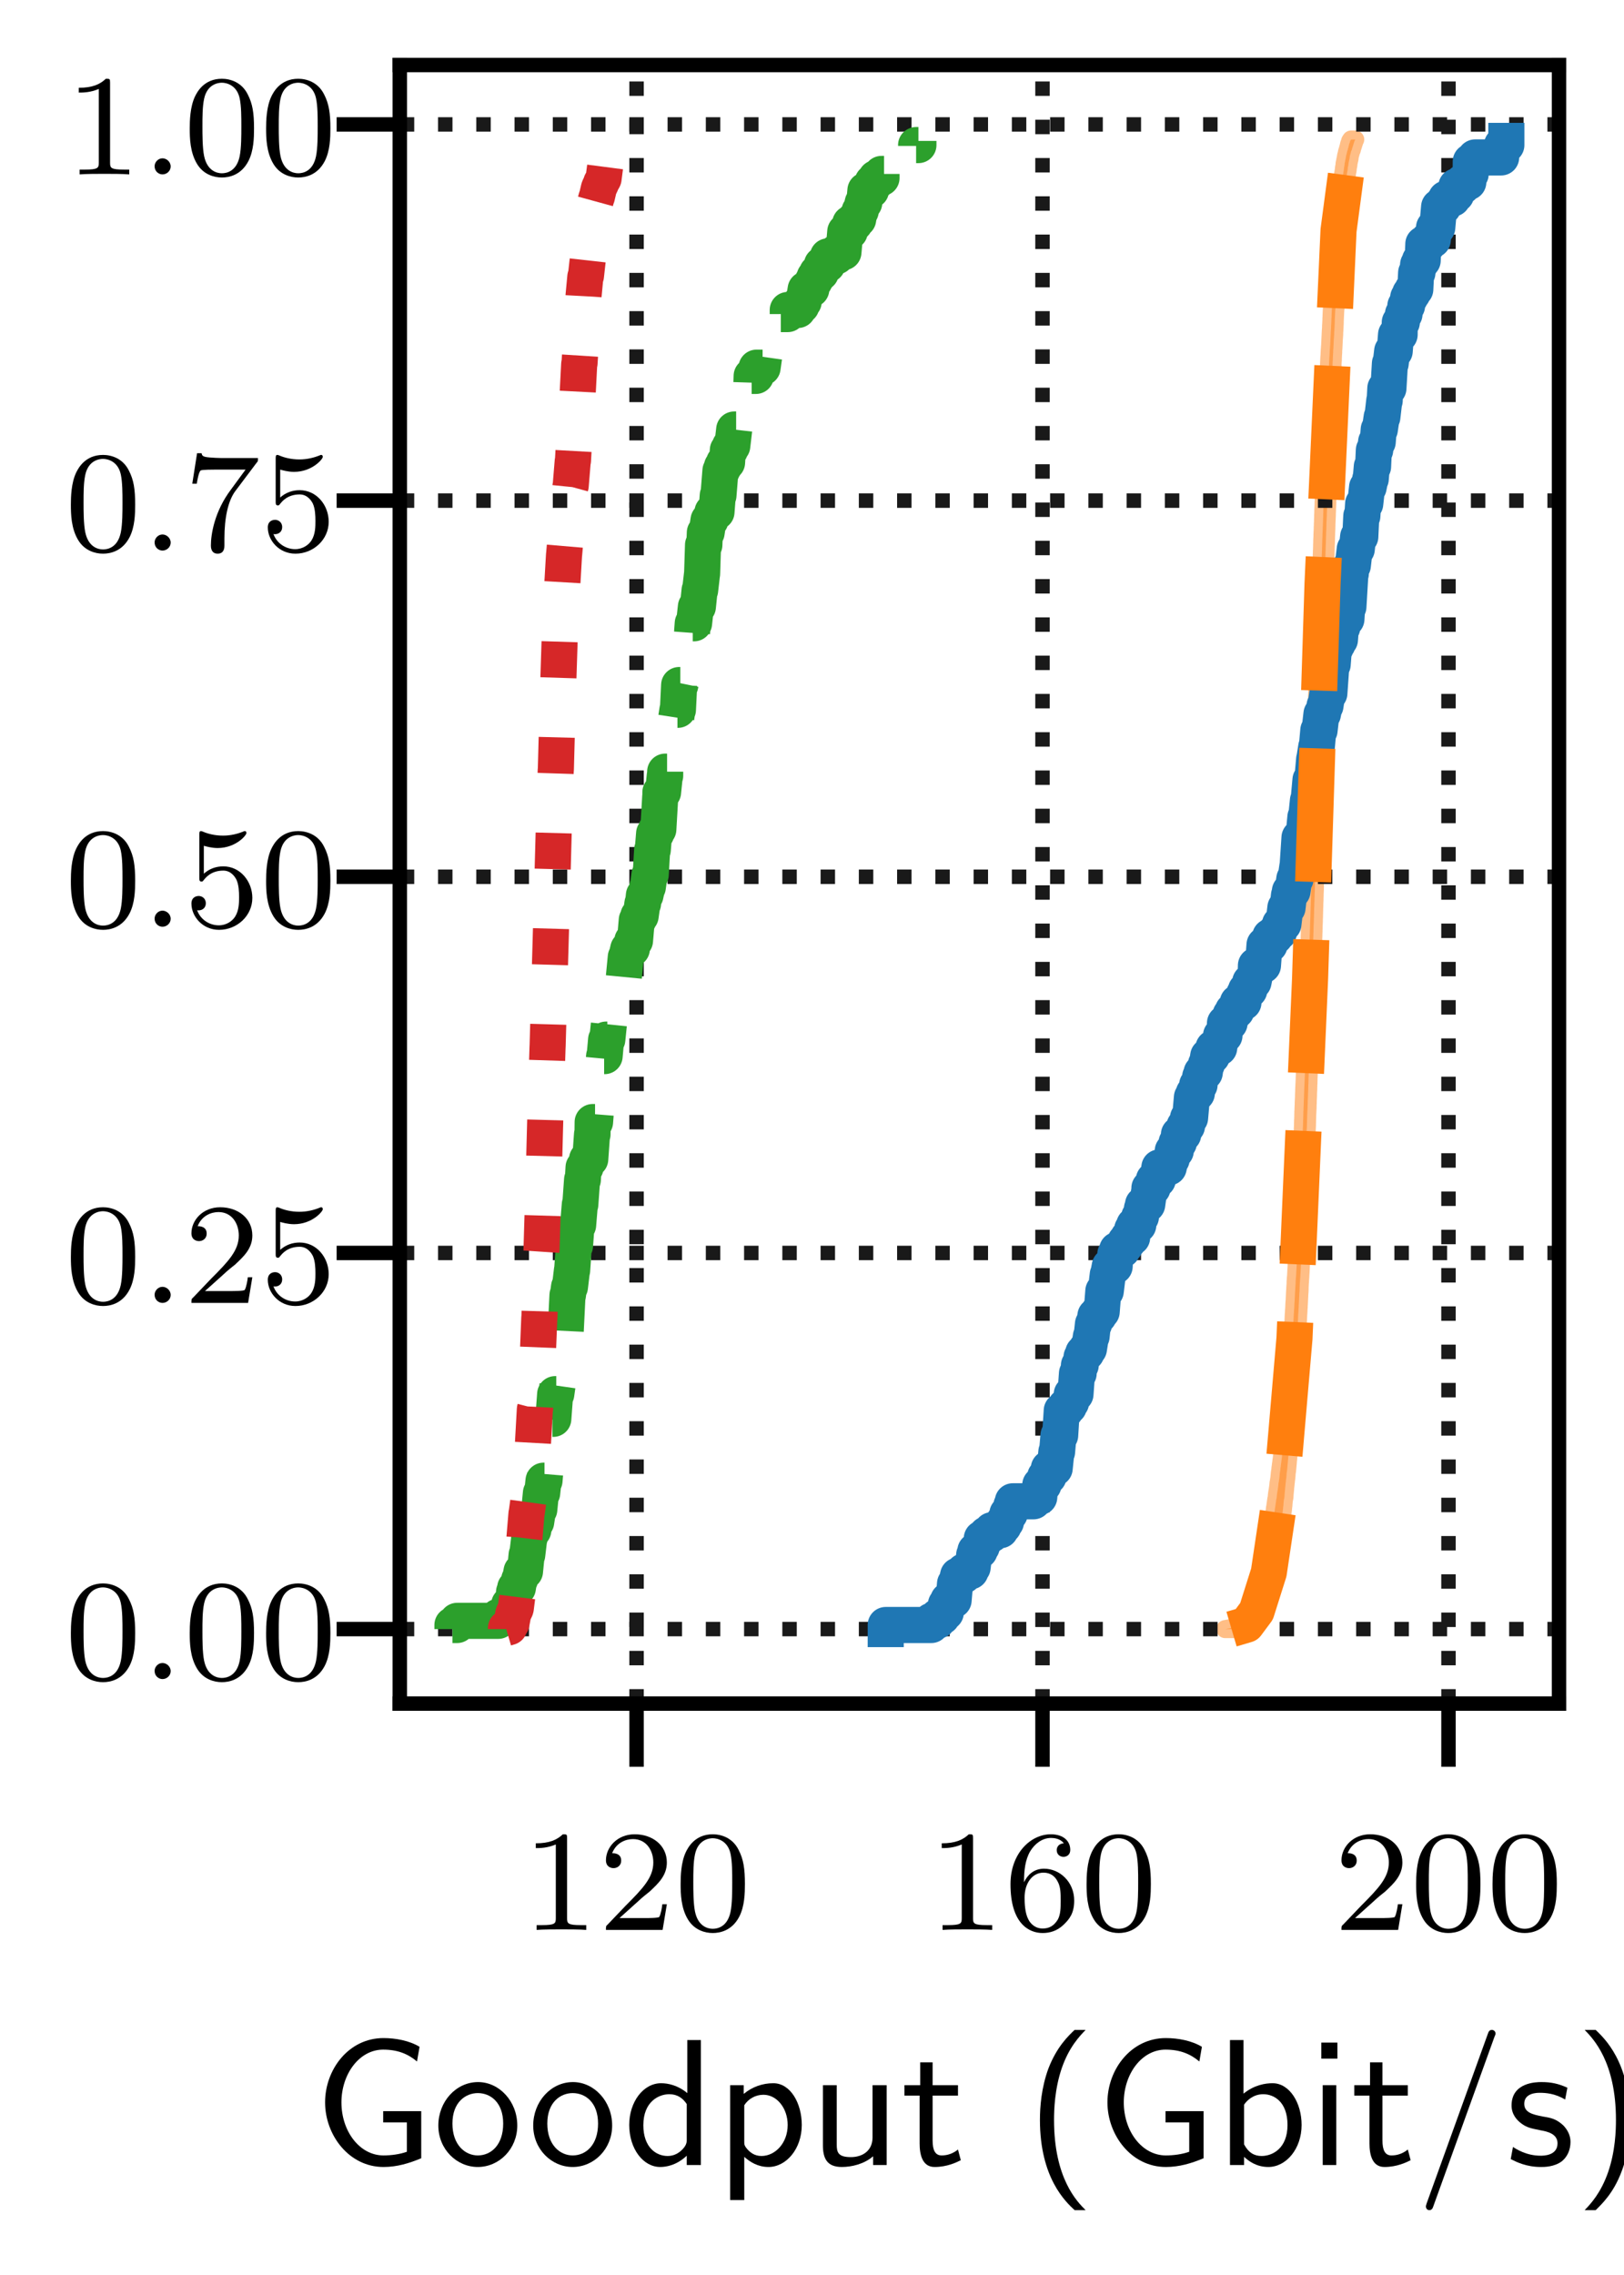<?xml version="1.0" encoding="UTF-8"?>
<svg xmlns="http://www.w3.org/2000/svg" xmlns:xlink="http://www.w3.org/1999/xlink" width="90pt" height="126pt" viewBox="0 0 90 126" version="1.1">
<defs>
<g>
<symbol overflow="visible" id="glyph0-0">
<path style="stroke:none;" d=""/>
</symbol>
<symbol overflow="visible" id="glyph0-1">
<path style="stroke:none;" d="M 2.5 -5.078 C 2.5 -5.297 2.484 -5.297 2.266 -5.297 C 1.938 -4.984 1.516 -4.797 0.766 -4.797 L 0.766 -4.531 C 0.984 -4.531 1.406 -4.531 1.875 -4.734 L 1.875 -0.656 C 1.875 -0.359 1.844 -0.266 1.094 -0.266 L 0.812 -0.266 L 0.812 0 C 1.141 -0.031 1.828 -0.031 2.188 -0.031 C 2.547 -0.031 3.234 -0.031 3.562 0 L 3.562 -0.266 L 3.281 -0.266 C 2.531 -0.266 2.5 -0.359 2.5 -0.656 Z M 2.5 -5.078 "/>
</symbol>
<symbol overflow="visible" id="glyph0-2">
<path style="stroke:none;" d="M 2.25 -1.625 C 2.375 -1.75 2.703 -2.016 2.844 -2.125 C 3.328 -2.578 3.797 -3.016 3.797 -3.734 C 3.797 -4.688 3 -5.297 2.016 -5.297 C 1.047 -5.297 0.422 -4.578 0.422 -3.859 C 0.422 -3.469 0.734 -3.422 0.844 -3.422 C 1.016 -3.422 1.266 -3.531 1.266 -3.844 C 1.266 -4.25 0.859 -4.25 0.766 -4.25 C 1 -4.844 1.531 -5.031 1.922 -5.031 C 2.656 -5.031 3.047 -4.406 3.047 -3.734 C 3.047 -2.906 2.469 -2.297 1.516 -1.344 L 0.516 -0.297 C 0.422 -0.219 0.422 -0.203 0.422 0 L 3.562 0 L 3.797 -1.422 L 3.547 -1.422 C 3.531 -1.266 3.469 -0.875 3.375 -0.719 C 3.328 -0.656 2.719 -0.656 2.594 -0.656 L 1.172 -0.656 Z M 2.25 -1.625 "/>
</symbol>
<symbol overflow="visible" id="glyph0-3">
<path style="stroke:none;" d="M 3.891 -2.547 C 3.891 -3.391 3.812 -3.906 3.547 -4.422 C 3.203 -5.125 2.547 -5.297 2.109 -5.297 C 1.109 -5.297 0.734 -4.547 0.625 -4.328 C 0.344 -3.75 0.328 -2.953 0.328 -2.547 C 0.328 -2.016 0.344 -1.219 0.734 -0.578 C 1.094 0.016 1.688 0.172 2.109 0.172 C 2.5 0.172 3.172 0.047 3.578 -0.734 C 3.875 -1.312 3.891 -2.031 3.891 -2.547 Z M 2.109 -0.062 C 1.844 -0.062 1.297 -0.188 1.125 -1.016 C 1.031 -1.469 1.031 -2.219 1.031 -2.641 C 1.031 -3.188 1.031 -3.75 1.125 -4.188 C 1.297 -5 1.906 -5.078 2.109 -5.078 C 2.375 -5.078 2.938 -4.938 3.094 -4.219 C 3.188 -3.781 3.188 -3.172 3.188 -2.641 C 3.188 -2.172 3.188 -1.453 3.094 -1 C 2.922 -0.172 2.375 -0.062 2.109 -0.062 Z M 2.109 -0.062 "/>
</symbol>
<symbol overflow="visible" id="glyph0-4">
<path style="stroke:none;" d="M 1.094 -2.641 C 1.094 -3.297 1.156 -3.875 1.438 -4.359 C 1.688 -4.766 2.094 -5.094 2.594 -5.094 C 2.75 -5.094 3.109 -5.062 3.297 -4.797 C 2.938 -4.766 2.906 -4.5 2.906 -4.422 C 2.906 -4.172 3.094 -4.047 3.281 -4.047 C 3.422 -4.047 3.656 -4.125 3.656 -4.438 C 3.656 -4.906 3.297 -5.297 2.578 -5.297 C 1.469 -5.297 0.344 -4.25 0.344 -2.531 C 0.344 -0.359 1.359 0.172 2.125 0.172 C 2.516 0.172 2.922 0.062 3.281 -0.281 C 3.609 -0.594 3.875 -0.922 3.875 -1.625 C 3.875 -2.656 3.078 -3.391 2.203 -3.391 C 1.625 -3.391 1.281 -3.031 1.094 -2.641 Z M 2.125 -0.078 C 1.703 -0.078 1.438 -0.359 1.328 -0.594 C 1.141 -0.953 1.125 -1.484 1.125 -1.797 C 1.125 -2.578 1.547 -3.172 2.172 -3.172 C 2.562 -3.172 2.812 -2.969 2.953 -2.688 C 3.125 -2.391 3.125 -2.031 3.125 -1.625 C 3.125 -1.219 3.125 -0.875 2.969 -0.578 C 2.75 -0.219 2.484 -0.078 2.125 -0.078 Z M 2.125 -0.078 "/>
</symbol>
<symbol overflow="visible" id="glyph0-5">
<path style="stroke:none;" d="M 1.109 -4.484 C 1.219 -4.453 1.531 -4.359 1.875 -4.359 C 2.875 -4.359 3.469 -5.062 3.469 -5.188 C 3.469 -5.281 3.422 -5.297 3.375 -5.297 C 3.359 -5.297 3.344 -5.297 3.281 -5.266 C 2.969 -5.141 2.594 -5.047 2.172 -5.047 C 1.703 -5.047 1.312 -5.156 1.062 -5.266 C 0.984 -5.297 0.969 -5.297 0.953 -5.297 C 0.859 -5.297 0.859 -5.219 0.859 -5.062 L 0.859 -2.734 C 0.859 -2.594 0.859 -2.5 0.984 -2.5 C 1.047 -2.5 1.062 -2.531 1.109 -2.594 C 1.203 -2.703 1.5 -3.109 2.188 -3.109 C 2.625 -3.109 2.844 -2.75 2.922 -2.594 C 3.047 -2.312 3.062 -1.938 3.062 -1.641 C 3.062 -1.344 3.062 -0.906 2.844 -0.562 C 2.688 -0.312 2.359 -0.078 1.938 -0.078 C 1.422 -0.078 0.922 -0.391 0.734 -0.922 C 0.75 -0.906 0.812 -0.906 0.812 -0.906 C 1.031 -0.906 1.219 -1.047 1.219 -1.297 C 1.219 -1.594 0.984 -1.703 0.828 -1.703 C 0.672 -1.703 0.422 -1.625 0.422 -1.281 C 0.422 -0.562 1.047 0.172 1.953 0.172 C 2.953 0.172 3.797 -0.609 3.797 -1.594 C 3.797 -2.516 3.125 -3.344 2.188 -3.344 C 1.797 -3.344 1.422 -3.219 1.109 -2.938 Z M 1.109 -4.484 "/>
</symbol>
<symbol overflow="visible" id="glyph0-6">
<path style="stroke:none;" d="M 4.031 -4.859 C 4.109 -4.938 4.109 -4.953 4.109 -5.125 L 2.078 -5.125 C 1.875 -5.125 1.641 -5.141 1.438 -5.156 C 1.016 -5.188 1.016 -5.266 0.984 -5.391 L 0.734 -5.391 L 0.469 -3.703 L 0.719 -3.703 C 0.734 -3.828 0.828 -4.375 0.938 -4.438 C 1.016 -4.484 1.625 -4.484 1.734 -4.484 L 3.422 -4.484 L 2.609 -3.375 C 1.703 -2.172 1.5 -0.906 1.5 -0.281 C 1.5 -0.203 1.5 0.172 1.875 0.172 C 2.25 0.172 2.25 -0.188 2.25 -0.281 L 2.25 -0.672 C 2.25 -1.812 2.453 -2.75 2.844 -3.281 Z M 4.031 -4.859 "/>
</symbol>
<symbol overflow="visible" id="glyph1-0">
<path style="stroke:none;" d=""/>
</symbol>
<symbol overflow="visible" id="glyph1-1">
<path style="stroke:none;" d="M 5.984 -2.984 L 3.875 -2.984 L 3.875 -2.359 L 5.188 -2.359 L 5.188 -0.734 C 4.797 -0.594 4.312 -0.531 3.891 -0.531 C 2.578 -0.531 1.562 -1.859 1.562 -3.469 C 1.562 -5.031 2.547 -6.391 3.875 -6.391 C 4.672 -6.391 5.25 -6.156 5.75 -5.734 L 5.891 -6.547 C 5.328 -6.891 4.562 -7.031 3.891 -7.031 C 1.969 -7.031 0.656 -5.297 0.656 -3.469 C 0.656 -1.656 1.984 0.109 3.891 0.109 C 4.641 0.109 5.312 -0.094 5.984 -0.375 Z M 5.984 -2.984 "/>
</symbol>
<symbol overflow="visible" id="glyph1-2">
<path style="stroke:none;" d="M 4.672 -2.188 C 4.672 -3.531 3.672 -4.594 2.5 -4.594 C 1.266 -4.594 0.297 -3.5 0.297 -2.188 C 0.297 -0.875 1.312 0.109 2.484 0.109 C 3.672 0.109 4.672 -0.891 4.672 -2.188 Z M 2.484 -0.531 C 1.797 -0.531 1.078 -1.094 1.078 -2.297 C 1.078 -3.5 1.828 -3.984 2.484 -3.984 C 3.188 -3.984 3.891 -3.469 3.891 -2.297 C 3.891 -1.109 3.219 -0.531 2.484 -0.531 Z M 2.484 -0.531 "/>
</symbol>
<symbol overflow="visible" id="glyph1-3">
<path style="stroke:none;" d="M 4.328 -6.922 L 3.578 -6.922 L 3.578 -3.984 C 3.047 -4.422 2.5 -4.531 2.125 -4.531 C 1.141 -4.531 0.359 -3.5 0.359 -2.219 C 0.359 -0.906 1.125 0.109 2.078 0.109 C 2.406 0.109 2.984 0.016 3.547 -0.516 L 3.547 0 L 4.328 0 Z M 3.547 -1.391 C 3.547 -1.25 3.531 -1.062 3.219 -0.781 C 2.984 -0.578 2.734 -0.5 2.484 -0.5 C 1.859 -0.5 1.141 -0.969 1.141 -2.203 C 1.141 -3.516 2 -3.922 2.578 -3.922 C 3.031 -3.922 3.328 -3.703 3.547 -3.375 Z M 3.547 -1.391 "/>
</symbol>
<symbol overflow="visible" id="glyph1-4">
<path style="stroke:none;" d="M 1.594 -0.453 C 1.906 -0.172 2.344 0.109 2.938 0.109 C 3.906 0.109 4.781 -0.875 4.781 -2.219 C 4.781 -3.422 4.156 -4.531 3.203 -4.531 C 2.609 -4.531 2.031 -4.328 1.562 -3.938 L 1.562 -4.422 L 0.812 -4.422 L 0.812 1.938 L 1.594 1.938 Z M 1.594 -3.312 C 1.828 -3.672 2.219 -3.891 2.656 -3.891 C 3.406 -3.891 4 -3.141 4 -2.219 C 4 -1.203 3.297 -0.5 2.547 -0.5 C 2.156 -0.5 1.891 -0.703 1.688 -0.969 C 1.594 -1.109 1.594 -1.141 1.594 -1.312 Z M 1.594 -3.312 "/>
</symbol>
<symbol overflow="visible" id="glyph1-5">
<path style="stroke:none;" d="M 4.344 -4.422 L 3.562 -4.422 L 3.562 -1.531 C 3.562 -0.781 3 -0.438 2.359 -0.438 C 1.656 -0.438 1.578 -0.703 1.578 -1.125 L 1.578 -4.422 L 0.812 -4.422 L 0.812 -1.094 C 0.812 -0.375 1.031 0.109 1.859 0.109 C 2.391 0.109 3.094 -0.047 3.594 -0.484 L 3.594 0 L 4.344 0 Z M 4.344 -4.422 "/>
</symbol>
<symbol overflow="visible" id="glyph1-6">
<path style="stroke:none;" d="M 1.75 -3.844 L 3.156 -3.844 L 3.156 -4.422 L 1.75 -4.422 L 1.75 -5.688 L 1.062 -5.688 L 1.062 -4.422 L 0.188 -4.422 L 0.188 -3.844 L 1.031 -3.844 L 1.031 -1.188 C 1.031 -0.594 1.172 0.109 1.859 0.109 C 2.547 0.109 3.062 -0.141 3.312 -0.266 L 3.156 -0.859 C 2.891 -0.641 2.578 -0.531 2.25 -0.531 C 1.891 -0.531 1.75 -0.828 1.75 -1.359 Z M 1.75 -3.844 "/>
</symbol>
<symbol overflow="visible" id="glyph1-7">
<path style="stroke:none;" d="M 2.703 -7.484 C 2.375 -7.172 1.719 -6.562 1.25 -5.344 C 0.859 -4.281 0.781 -3.219 0.781 -2.5 C 0.781 0.734 2.219 2.047 2.703 2.5 L 3.312 2.5 C 2.828 2.016 1.562 0.734 1.562 -2.5 C 1.562 -3.047 1.594 -4.219 2 -5.391 C 2.406 -6.547 2.984 -7.141 3.312 -7.484 Z M 2.703 -7.484 "/>
</symbol>
<symbol overflow="visible" id="glyph1-8">
<path style="stroke:none;" d="M 1.562 -6.922 L 0.812 -6.922 L 0.812 0 L 1.594 0 L 1.594 -0.453 C 1.828 -0.234 2.266 0.109 2.938 0.109 C 3.922 0.109 4.781 -0.891 4.781 -2.219 C 4.781 -3.453 4.109 -4.531 3.172 -4.531 C 2.781 -4.531 2.156 -4.438 1.562 -3.953 Z M 1.594 -3.344 C 1.75 -3.578 2.109 -3.922 2.656 -3.922 C 3.25 -3.922 4 -3.5 4 -2.219 C 4 -0.922 3.172 -0.5 2.562 -0.5 C 2.172 -0.5 1.844 -0.672 1.594 -1.141 Z M 1.594 -3.344 "/>
</symbol>
<symbol overflow="visible" id="glyph1-9">
<path style="stroke:none;" d="M 1.625 -6.781 L 0.734 -6.781 L 0.734 -5.891 L 1.625 -5.891 Z M 1.562 -4.422 L 0.812 -4.422 L 0.812 0 L 1.562 0 Z M 1.562 -4.422 "/>
</symbol>
<symbol overflow="visible" id="glyph1-10">
<path style="stroke:none;" d="M 4.359 -7.094 C 4.422 -7.234 4.422 -7.25 4.422 -7.281 C 4.422 -7.391 4.328 -7.484 4.219 -7.484 C 4.078 -7.484 4.031 -7.375 4 -7.281 L 0.609 2.109 C 0.562 2.25 0.562 2.266 0.562 2.297 C 0.562 2.406 0.641 2.5 0.75 2.5 C 0.891 2.5 0.938 2.391 0.969 2.297 Z M 4.359 -7.094 "/>
</symbol>
<symbol overflow="visible" id="glyph1-11">
<path style="stroke:none;" d="M 3.422 -4.281 C 2.906 -4.516 2.5 -4.594 1.984 -4.594 C 1.734 -4.594 0.328 -4.594 0.328 -3.297 C 0.328 -2.797 0.625 -2.484 0.875 -2.297 C 1.172 -2.078 1.391 -2.031 1.938 -1.922 C 2.297 -1.859 2.875 -1.734 2.875 -1.203 C 2.875 -0.516 2.094 -0.516 1.938 -0.516 C 1.141 -0.516 0.578 -0.891 0.406 -1 L 0.281 -0.328 C 0.594 -0.172 1.141 0.109 1.953 0.109 C 2.141 0.109 2.688 0.109 3.109 -0.203 C 3.422 -0.453 3.594 -0.844 3.594 -1.281 C 3.594 -1.828 3.219 -2.156 3.203 -2.188 C 2.812 -2.547 2.547 -2.609 2.047 -2.688 C 1.5 -2.797 1.031 -2.906 1.031 -3.391 C 1.031 -4 1.75 -4 1.891 -4 C 2.203 -4 2.734 -3.969 3.297 -3.625 Z M 3.422 -4.281 "/>
</symbol>
<symbol overflow="visible" id="glyph1-12">
<path style="stroke:none;" d="M 1.172 2.5 C 1.484 2.188 2.156 1.578 2.609 0.359 C 3.016 -0.703 3.078 -1.766 3.078 -2.5 C 3.078 -5.719 1.641 -7.031 1.172 -7.484 L 0.562 -7.484 C 1.031 -7 2.297 -5.719 2.297 -2.5 C 2.297 -1.938 2.266 -0.766 1.859 0.406 C 1.453 1.562 0.891 2.156 0.562 2.5 Z M 1.172 2.5 "/>
</symbol>
<symbol overflow="visible" id="glyph2-0">
<path style="stroke:none;" d=""/>
</symbol>
<symbol overflow="visible" id="glyph2-1">
<path style="stroke:none;" d="M 1.625 -0.438 C 1.625 -0.703 1.391 -0.891 1.172 -0.891 C 0.922 -0.891 0.734 -0.672 0.734 -0.453 C 0.734 -0.172 0.953 0 1.172 0 C 1.422 0 1.625 -0.203 1.625 -0.438 Z M 1.625 -0.438 "/>
</symbol>
</g>
<clipPath id="clip1">
  <path d="M 34 3.602 L 36 3.602 L 36 94.352 L 34 94.352 Z M 34 3.602 "/>
</clipPath>
<clipPath id="clip2">
  <path d="M 57 3.602 L 59 3.602 L 59 94.352 L 57 94.352 Z M 57 3.602 "/>
</clipPath>
<clipPath id="clip3">
  <path d="M 79 3.602 L 81 3.602 L 81 94.352 L 79 94.352 Z M 79 3.602 "/>
</clipPath>
<clipPath id="clip4">
  <path d="M 22.156 89 L 86.398 89 L 86.398 91 L 22.156 91 Z M 22.156 89 "/>
</clipPath>
<clipPath id="clip5">
  <path d="M 22.156 68 L 86.398 68 L 86.398 70 L 22.156 70 Z M 22.156 68 "/>
</clipPath>
<clipPath id="clip6">
  <path d="M 22.156 48 L 86.398 48 L 86.398 49 L 22.156 49 Z M 22.156 48 "/>
</clipPath>
<clipPath id="clip7">
  <path d="M 22.156 27 L 86.398 27 L 86.398 29 L 22.156 29 Z M 22.156 27 "/>
</clipPath>
<clipPath id="clip8">
  <path d="M 22.156 6 L 86.398 6 L 86.398 8 L 22.156 8 Z M 22.156 6 "/>
</clipPath>
</defs>
<g id="surface1">
<rect x="0" y="0" width="90" height="126" style="fill:rgb(100%,100%,100%);fill-opacity:1;stroke:none;"/>
<path style=" stroke:none;fill-rule:nonzero;fill:rgb(100%,100%,100%);fill-opacity:1;" d="M 22.156 94.352 L 86.398 94.352 L 86.398 3.602 L 22.156 3.602 Z M 22.156 94.352 "/>
<path style="fill-rule:nonzero;fill:rgb(100%,49.803%,5.49%);fill-opacity:0.5;stroke-width:1;stroke-linecap:butt;stroke-linejoin:round;stroke:rgb(100%,49.803%,5.49%);stroke-opacity:0.5;stroke-miterlimit:10;" d="M 68.598 35.773 L 67.898 35.773 L 68.344 35.855 L 68.582 35.938 L 68.746 36.02 L 68.828 36.102 L 68.875 36.184 L 69.031 36.27 L 69.07 36.352 L 69.133 36.434 L 69.176 36.516 L 69.191 36.598 L 69.27 36.68 L 69.32 36.762 L 69.355 36.848 L 69.426 37.012 L 69.477 37.094 L 69.52 37.176 L 69.551 37.258 L 69.602 37.34 L 69.621 37.426 L 69.637 37.508 L 69.684 37.59 L 69.699 37.672 L 69.723 37.754 L 69.762 37.918 L 69.785 38.004 L 69.805 38.086 L 69.82 38.168 L 69.855 38.25 L 69.871 38.332 L 69.918 38.414 L 69.941 38.496 L 69.961 38.582 L 69.977 38.664 L 70 38.746 L 70.016 38.828 L 70.055 38.992 L 70.078 39.074 L 70.09 39.16 L 70.105 39.242 L 70.125 39.324 L 70.137 39.406 L 70.156 39.488 L 70.188 39.652 L 70.207 39.738 L 70.238 39.902 L 70.262 39.984 L 70.27 40.066 L 70.293 40.148 L 70.312 40.23 L 70.328 40.316 L 70.352 40.398 L 70.363 40.48 L 70.371 40.562 L 70.395 40.645 L 70.41 40.727 L 70.422 40.809 L 70.434 40.895 L 70.469 41.141 L 70.5 41.305 L 70.508 41.387 L 70.527 41.469 L 70.543 41.555 L 70.555 41.637 L 70.57 41.719 L 70.586 41.883 L 70.598 41.965 L 70.605 42.047 L 70.621 42.133 L 70.633 42.215 L 70.637 42.297 L 70.648 42.379 L 70.656 42.461 L 70.672 42.543 L 70.684 42.625 L 70.695 42.711 L 70.73 42.957 L 70.75 43.039 L 70.766 43.203 L 70.777 43.289 L 70.789 43.371 L 70.805 43.453 L 70.84 43.699 L 70.848 43.781 L 70.855 43.867 L 70.875 43.949 L 70.883 44.031 L 70.898 44.113 L 70.922 44.359 L 70.93 44.445 L 70.945 44.527 L 70.957 44.609 L 70.961 44.691 L 70.977 44.773 L 70.984 44.855 L 70.996 44.938 L 71.008 45.023 L 71.016 45.105 L 71.031 45.188 L 71.047 45.352 L 71.059 45.434 L 71.062 45.516 L 71.066 45.602 L 71.078 45.684 L 71.109 46.012 L 71.121 46.094 L 71.125 46.18 L 71.129 46.262 L 71.137 46.344 L 71.148 46.426 L 71.172 46.672 L 71.18 46.758 L 71.203 47.004 L 71.207 47.086 L 71.223 47.168 L 71.227 47.25 L 71.238 47.336 L 71.254 47.5 L 71.258 47.582 L 71.27 47.664 L 71.273 47.746 L 71.285 47.828 L 71.289 47.914 L 71.312 48.16 L 71.316 48.242 L 71.328 48.324 L 71.332 48.406 L 71.34 48.492 L 71.355 48.656 L 71.359 48.738 L 71.383 48.902 L 71.387 48.984 L 71.391 49.07 L 71.398 49.152 L 71.402 49.234 L 71.418 49.398 L 71.422 49.48 L 71.43 49.562 L 71.434 49.648 L 71.48 50.141 L 71.492 50.227 L 71.5 50.391 L 71.508 50.473 L 71.516 50.637 L 71.523 50.719 L 71.531 50.805 L 71.539 50.887 L 71.547 51.051 L 71.559 51.133 L 71.559 51.215 L 71.562 51.297 L 71.574 51.383 L 71.578 51.465 L 71.594 51.629 L 71.598 51.711 L 71.605 51.793 L 71.609 51.875 L 71.613 51.961 L 71.621 52.043 L 71.625 52.125 L 71.633 52.207 L 71.641 52.371 L 71.648 52.453 L 71.652 52.535 L 71.656 52.621 L 71.668 52.703 L 71.684 52.867 L 71.695 53.113 L 71.699 53.199 L 71.707 53.281 L 71.715 53.445 L 71.723 53.527 L 71.73 53.691 L 71.734 53.777 L 71.738 53.859 L 71.746 53.941 L 71.762 54.27 L 71.766 54.355 L 71.77 54.438 L 71.777 54.52 L 71.789 54.766 L 71.797 54.848 L 71.801 54.934 L 71.801 55.016 L 71.809 55.098 L 71.812 55.18 L 71.828 55.344 L 71.832 55.426 L 71.836 55.512 L 71.844 55.676 L 71.852 55.758 L 71.863 56.004 L 71.867 56.09 L 71.879 56.336 L 71.887 56.418 L 71.891 56.5 L 71.898 56.582 L 71.902 56.668 L 71.902 56.75 L 71.91 56.832 L 71.91 56.914 L 71.922 57.16 L 71.93 57.246 L 71.93 57.328 L 71.934 57.41 L 71.941 57.492 L 71.953 57.738 L 71.957 57.824 L 71.961 57.906 L 71.961 57.988 L 71.977 58.316 L 71.98 58.402 L 72.004 58.895 L 72.008 58.98 L 72.031 59.473 L 72.035 59.559 L 72.059 60.051 L 72.062 60.137 L 72.062 60.219 L 72.07 60.301 L 72.078 60.465 L 72.086 60.547 L 72.086 60.629 L 72.09 60.715 L 72.105 61.043 L 72.105 61.125 L 72.109 61.207 L 72.113 61.293 L 72.113 61.375 L 72.125 61.621 L 72.125 61.703 L 72.133 61.785 L 72.137 61.871 L 72.148 62.117 L 72.148 62.199 L 72.156 62.363 L 72.16 62.449 L 72.172 62.695 L 72.172 62.777 L 72.18 62.941 L 72.184 63.027 L 72.184 63.109 L 72.207 63.602 L 72.211 63.688 L 72.211 63.77 L 72.215 63.852 L 72.215 63.934 L 72.223 64.016 L 72.223 64.098 L 72.227 64.18 L 72.227 64.266 L 72.23 64.348 L 72.23 64.43 L 72.238 64.512 L 72.238 64.594 L 72.246 64.758 L 72.25 64.844 L 72.25 64.926 L 72.266 65.254 L 72.266 65.336 L 72.27 65.422 L 72.277 65.586 L 72.277 65.668 L 72.289 65.914 L 72.293 66 L 72.305 66.246 L 72.305 66.328 L 72.312 66.41 L 72.312 66.492 L 72.316 66.578 L 72.316 66.66 L 72.32 66.742 L 72.32 66.824 L 72.332 67.07 L 72.336 67.156 L 72.336 67.238 L 72.352 67.566 L 72.352 67.648 L 72.355 67.734 L 72.359 67.816 L 72.359 67.898 L 72.367 68.062 L 72.367 68.145 L 72.371 68.227 L 72.371 68.312 L 72.387 68.641 L 72.387 68.805 L 72.395 68.891 L 72.395 68.973 L 72.402 69.055 L 72.402 69.137 L 72.414 69.383 L 72.414 69.469 L 72.422 69.551 L 72.422 69.633 L 72.438 69.961 L 72.441 70.047 L 72.441 70.129 L 72.449 70.211 L 72.449 70.293 L 72.461 70.539 L 72.465 70.625 L 72.465 70.707 L 72.473 70.871 L 72.473 70.953 L 72.477 71.035 L 72.477 71.117 L 72.48 71.203 L 72.492 71.449 L 72.492 71.531 L 72.496 71.613 L 72.496 71.695 L 72.5 71.781 L 72.508 71.945 L 72.508 72.027 L 72.52 72.273 L 72.523 72.359 L 72.523 72.441 L 72.539 72.77 L 72.539 72.852 L 72.543 72.938 L 72.547 73.02 L 72.547 73.102 L 72.555 73.266 L 72.555 73.348 L 72.559 73.43 L 72.562 73.516 L 72.566 73.598 L 72.566 73.68 L 72.57 73.762 L 72.57 73.844 L 72.578 73.926 L 72.578 74.008 L 72.582 74.094 L 72.582 74.176 L 72.59 74.34 L 72.59 74.422 L 72.598 74.586 L 72.598 74.668 L 72.602 74.754 L 72.605 74.836 L 72.605 74.918 L 72.621 75.246 L 72.621 75.332 L 72.625 75.414 L 72.625 75.496 L 72.633 75.66 L 72.633 75.742 L 72.637 75.824 L 72.641 75.91 L 72.641 75.992 L 72.648 76.156 L 72.648 76.238 L 72.656 76.32 L 72.656 76.402 L 72.66 76.488 L 72.672 76.734 L 72.672 76.816 L 72.68 76.98 L 72.684 77.066 L 72.684 77.148 L 72.688 77.23 L 72.688 77.312 L 72.699 77.559 L 72.699 77.645 L 72.707 77.809 L 72.707 77.891 L 72.715 78.055 L 72.715 78.137 L 72.719 78.223 L 72.723 78.305 L 72.723 78.387 L 72.727 78.469 L 72.727 78.551 L 72.734 78.715 L 72.734 78.801 L 72.742 78.965 L 72.742 79.047 L 72.75 79.211 L 72.75 79.293 L 72.754 79.379 L 72.762 79.543 L 72.762 79.625 L 72.77 79.789 L 72.77 79.871 L 72.773 79.957 L 72.773 80.039 L 72.781 80.203 L 72.781 80.367 L 72.785 80.449 L 72.789 80.535 L 72.797 80.699 L 72.797 80.781 L 72.801 80.863 L 72.801 80.945 L 72.805 81.027 L 72.809 81.113 L 72.812 81.195 L 72.812 81.277 L 72.82 81.441 L 72.82 81.523 L 72.824 81.605 L 72.824 81.691 L 72.832 81.773 L 72.832 81.855 L 72.84 82.02 L 72.84 82.184 L 72.844 82.27 L 72.852 82.434 L 72.852 82.516 L 72.855 82.598 L 72.855 82.68 L 72.859 82.762 L 72.863 82.848 L 72.863 82.93 L 72.871 83.094 L 72.871 83.258 L 72.875 83.34 L 72.879 83.426 L 72.879 83.508 L 72.887 83.672 L 72.887 83.754 L 72.895 83.918 L 72.895 84.086 L 72.898 84.168 L 72.898 84.25 L 72.906 84.414 L 72.906 84.496 L 72.91 84.582 L 72.91 84.664 L 72.918 84.828 L 72.918 84.91 L 72.926 85.074 L 72.926 85.16 L 72.934 85.324 L 72.934 85.406 L 72.938 85.488 L 72.938 85.57 L 72.941 85.652 L 72.941 85.734 L 72.945 85.82 L 72.949 85.902 L 72.949 85.984 L 72.957 86.148 L 72.957 86.23 L 72.961 86.312 L 72.965 86.398 L 72.965 86.48 L 72.973 86.645 L 72.973 86.727 L 72.977 86.809 L 72.977 86.891 L 72.98 86.977 L 72.98 87.059 L 72.988 87.223 L 72.988 87.305 L 72.992 87.387 L 72.992 87.469 L 72.996 87.555 L 73 87.637 L 73 87.719 L 73.016 88.047 L 73.016 88.133 L 73.02 88.215 L 73.02 88.297 L 73.023 88.379 L 73.023 88.461 L 73.031 88.625 L 73.035 88.711 L 73.035 88.793 L 73.047 89.039 L 73.047 89.121 L 73.051 89.203 L 73.055 89.289 L 73.055 89.371 L 73.059 89.453 L 73.059 89.535 L 73.066 89.617 L 73.066 89.699 L 73.07 89.781 L 73.07 89.867 L 73.074 89.949 L 73.074 90.031 L 73.086 90.277 L 73.086 90.359 L 73.09 90.445 L 73.094 90.527 L 73.094 90.609 L 73.102 90.773 L 73.102 90.855 L 73.105 90.938 L 73.109 91.023 L 73.109 91.105 L 73.121 91.352 L 73.121 91.434 L 73.125 91.516 L 73.129 91.602 L 73.133 91.684 L 73.133 91.766 L 73.141 91.93 L 73.141 92.012 L 73.145 92.094 L 73.148 92.18 L 73.152 92.262 L 73.152 92.344 L 73.16 92.508 L 73.16 92.59 L 73.164 92.672 L 73.168 92.758 L 73.168 92.84 L 73.176 93.004 L 73.176 93.086 L 73.18 93.168 L 73.18 93.25 L 73.184 93.336 L 73.188 93.418 L 73.188 93.5 L 73.195 93.664 L 73.195 93.746 L 73.199 93.828 L 73.203 93.914 L 73.211 94.078 L 73.211 94.16 L 73.215 94.242 L 73.215 94.324 L 73.219 94.406 L 73.223 94.492 L 73.234 94.738 L 73.234 94.82 L 73.242 94.984 L 73.242 95.07 L 73.25 95.152 L 73.25 95.234 L 73.258 95.398 L 73.258 95.48 L 73.266 95.562 L 73.266 95.648 L 73.27 95.73 L 73.27 95.812 L 73.277 95.977 L 73.277 96.059 L 73.281 96.141 L 73.285 96.227 L 73.289 96.309 L 73.289 96.391 L 73.305 96.719 L 73.305 96.805 L 73.312 96.887 L 73.312 96.969 L 73.32 97.133 L 73.32 97.215 L 73.328 97.379 L 73.328 97.465 L 73.336 97.629 L 73.336 97.711 L 73.348 97.957 L 73.352 98.043 L 73.352 98.125 L 73.363 98.371 L 73.363 98.453 L 73.367 98.535 L 73.367 98.621 L 73.383 98.949 L 73.383 99.031 L 73.387 99.113 L 73.391 99.199 L 73.395 99.281 L 73.395 99.363 L 73.406 99.609 L 73.406 99.691 L 73.41 99.777 L 73.43 100.188 L 73.43 100.27 L 73.434 100.355 L 73.453 100.766 L 73.453 100.848 L 73.457 100.934 L 73.473 101.262 L 73.473 101.344 L 73.477 101.426 L 73.48 101.512 L 73.492 101.758 L 73.492 101.84 L 73.5 102.004 L 73.504 102.09 L 73.504 102.172 L 73.516 102.418 L 73.516 102.5 L 73.52 102.582 L 73.523 102.668 L 73.531 102.832 L 73.531 102.914 L 73.539 102.996 L 73.539 103.078 L 73.543 103.16 L 73.547 103.246 L 73.566 103.656 L 73.566 103.738 L 73.57 103.824 L 73.574 103.906 L 73.574 103.988 L 73.586 104.234 L 73.586 104.316 L 73.59 104.402 L 73.613 104.895 L 73.613 104.98 L 73.637 105.473 L 73.641 105.559 L 73.664 106.051 L 73.668 106.137 L 73.672 106.219 L 73.68 106.301 L 73.695 106.629 L 73.703 106.715 L 73.707 106.797 L 73.715 106.879 L 73.73 107.207 L 73.734 107.293 L 73.754 107.703 L 73.762 107.785 L 73.766 107.871 L 73.766 107.953 L 73.773 108.035 L 73.785 108.281 L 73.785 108.363 L 73.793 108.445 L 73.793 108.531 L 73.809 108.859 L 73.816 108.941 L 73.82 109.023 L 73.824 109.109 L 73.832 109.273 L 73.84 109.355 L 73.852 109.602 L 73.852 109.688 L 73.859 109.77 L 73.863 109.852 L 73.871 109.934 L 73.883 110.18 L 73.891 110.266 L 73.902 110.512 L 73.91 110.594 L 73.918 110.758 L 73.926 110.844 L 73.941 111.172 L 73.957 111.336 L 73.961 111.422 L 73.969 111.504 L 73.977 111.668 L 73.984 111.75 L 73.992 111.914 L 74 112 L 74.004 112.082 L 74.012 112.164 L 74.02 112.328 L 74.031 112.41 L 74.031 112.492 L 74.035 112.578 L 74.043 112.66 L 74.047 112.742 L 74.055 112.824 L 74.062 112.988 L 74.07 113.07 L 74.078 113.156 L 74.082 113.238 L 74.105 113.484 L 74.113 113.648 L 74.121 113.734 L 74.145 113.98 L 74.148 114.062 L 74.164 114.145 L 74.168 114.227 L 74.176 114.312 L 74.191 114.395 L 74.199 114.477 L 74.215 114.559 L 74.219 114.641 L 74.242 114.805 L 74.25 114.891 L 74.254 114.973 L 74.27 115.137 L 74.293 115.301 L 74.301 115.383 L 74.312 115.469 L 74.344 115.797 L 74.363 115.879 L 74.379 115.961 L 74.387 116.047 L 74.402 116.129 L 74.414 116.211 L 74.418 116.293 L 74.438 116.375 L 74.449 116.457 L 74.465 116.539 L 74.477 116.625 L 74.484 116.707 L 74.5 116.789 L 74.512 116.871 L 74.516 116.953 L 74.539 117.035 L 74.551 117.117 L 74.57 117.203 L 74.586 117.285 L 74.598 117.367 L 74.621 117.449 L 74.641 117.531 L 74.656 117.613 L 74.688 117.695 L 74.707 117.781 L 74.734 117.863 L 74.75 117.945 L 74.77 118.027 L 74.805 118.109 L 74.824 118.191 L 74.879 118.273 L 75.105 118.273 L 75.066 118.191 L 75.012 118.027 L 74.988 117.945 L 74.934 117.781 L 74.914 117.695 L 74.871 117.613 L 74.855 117.531 L 74.809 117.367 L 74.797 117.285 L 74.789 117.203 L 74.766 117.117 L 74.75 117.035 L 74.73 116.953 L 74.727 116.871 L 74.711 116.789 L 74.691 116.707 L 74.688 116.625 L 74.676 116.539 L 74.656 116.457 L 74.648 116.375 L 74.629 116.293 L 74.594 116.047 L 74.586 115.961 L 74.578 115.879 L 74.555 115.797 L 74.547 115.715 L 74.523 115.551 L 74.52 115.469 L 74.504 115.383 L 74.496 115.301 L 74.449 114.973 L 74.441 114.891 L 74.434 114.805 L 74.418 114.723 L 74.406 114.641 L 74.402 114.559 L 74.387 114.477 L 74.379 114.395 L 74.367 114.312 L 74.359 114.227 L 74.355 114.145 L 74.344 114.062 L 74.336 113.98 L 74.332 113.898 L 74.32 113.816 L 74.312 113.734 L 74.309 113.648 L 74.293 113.484 L 74.285 113.32 L 74.273 113.238 L 74.266 113.156 L 74.262 113.07 L 74.254 112.988 L 74.25 112.906 L 74.234 112.742 L 74.23 112.66 L 74.223 112.578 L 74.219 112.492 L 74.195 112.246 L 74.184 112 L 74.18 111.914 L 74.176 111.832 L 74.168 111.75 L 74.16 111.586 L 74.145 111.422 L 74.141 111.336 L 74.137 111.254 L 74.129 111.172 L 74.125 111.09 L 74.117 111.008 L 74.109 110.844 L 74.102 110.758 L 74.098 110.676 L 74.09 110.594 L 74.074 110.266 L 74.07 110.18 L 74.047 109.688 L 74.043 109.602 L 74.035 109.52 L 74.016 109.109 L 74.012 109.023 L 74.004 108.859 L 73.996 108.777 L 73.984 108.531 L 73.98 108.445 L 73.969 108.199 L 73.969 108.117 L 73.957 107.871 L 73.953 107.785 L 73.949 107.703 L 73.941 107.621 L 73.938 107.539 L 73.938 107.457 L 73.93 107.375 L 73.926 107.293 L 73.918 107.207 L 73.895 106.715 L 73.887 106.629 L 73.883 106.547 L 73.883 106.465 L 73.875 106.383 L 73.863 106.137 L 73.863 106.051 L 73.855 105.969 L 73.848 105.805 L 73.848 105.723 L 73.84 105.559 L 73.836 105.473 L 73.82 105.145 L 73.812 105.062 L 73.809 104.98 L 73.805 104.895 L 73.805 104.812 L 73.801 104.73 L 73.793 104.648 L 73.793 104.566 L 73.785 104.402 L 73.781 104.316 L 73.773 104.152 L 73.773 104.07 L 73.762 103.824 L 73.758 103.738 L 73.758 103.656 L 73.754 103.574 L 73.754 103.492 L 73.742 103.246 L 73.738 103.16 L 73.73 102.996 L 73.723 102.914 L 73.723 102.832 L 73.715 102.668 L 73.711 102.582 L 73.703 102.418 L 73.703 102.336 L 73.699 102.254 L 73.699 102.172 L 73.695 102.09 L 73.691 102.004 L 73.691 101.922 L 73.68 101.676 L 73.68 101.594 L 73.676 101.512 L 73.672 101.426 L 73.66 101.18 L 73.66 101.098 L 73.656 101.016 L 73.656 100.934 L 73.652 100.848 L 73.652 100.766 L 73.641 100.52 L 73.641 100.438 L 73.637 100.355 L 73.633 100.27 L 73.633 100.188 L 73.613 99.777 L 73.613 99.691 L 73.605 99.609 L 73.605 99.527 L 73.598 99.363 L 73.598 99.281 L 73.594 99.199 L 73.59 99.113 L 73.59 99.031 L 73.586 98.949 L 73.586 98.867 L 73.574 98.621 L 73.57 98.535 L 73.559 98.289 L 73.559 98.207 L 73.551 98.043 L 73.547 97.957 L 73.539 97.793 L 73.539 97.711 L 73.531 97.547 L 73.531 97.465 L 73.527 97.379 L 73.508 96.969 L 73.508 96.887 L 73.504 96.805 L 73.504 96.719 L 73.492 96.473 L 73.492 96.391 L 73.484 96.227 L 73.484 96.141 L 73.48 96.059 L 73.48 95.977 L 73.465 95.648 L 73.465 95.562 L 73.457 95.398 L 73.457 95.316 L 73.453 95.234 L 73.453 95.152 L 73.445 95.07 L 73.445 94.984 L 73.438 94.82 L 73.438 94.738 L 73.43 94.574 L 73.43 94.492 L 73.422 94.406 L 73.422 94.324 L 73.414 94.16 L 73.414 94.078 L 73.406 93.914 L 73.402 93.828 L 73.395 93.664 L 73.395 93.582 L 73.387 93.418 L 73.387 93.336 L 73.383 93.25 L 73.379 93.168 L 73.379 93.086 L 73.363 92.758 L 73.363 92.672 L 73.359 92.59 L 73.359 92.508 L 73.352 92.344 L 73.352 92.262 L 73.348 92.18 L 73.344 92.094 L 73.344 92.012 L 73.332 91.766 L 73.332 91.684 L 73.328 91.602 L 73.328 91.516 L 73.32 91.352 L 73.32 91.27 L 73.312 91.105 L 73.312 91.023 L 73.309 90.938 L 73.301 90.773 L 73.301 90.691 L 73.289 90.445 L 73.289 90.359 L 73.285 90.277 L 73.285 90.195 L 73.277 90.031 L 73.277 89.949 L 73.273 89.867 L 73.273 89.781 L 73.27 89.699 L 73.27 89.617 L 73.258 89.371 L 73.258 89.289 L 73.254 89.203 L 73.25 89.121 L 73.25 89.039 L 73.246 88.957 L 73.246 88.875 L 73.238 88.711 L 73.234 88.625 L 73.234 88.543 L 73.223 88.297 L 73.223 88.215 L 73.219 88.133 L 73.215 88.047 L 73.215 87.965 L 73.199 87.637 L 73.199 87.555 L 73.195 87.469 L 73.195 87.387 L 73.191 87.305 L 73.191 87.223 L 73.188 87.141 L 73.188 87.059 L 73.184 86.977 L 73.184 86.891 L 73.176 86.727 L 73.176 86.645 L 73.168 86.48 L 73.168 86.398 L 73.164 86.312 L 73.16 86.23 L 73.16 86.148 L 73.156 86.066 L 73.156 85.984 L 73.148 85.82 L 73.148 85.734 L 73.145 85.652 L 73.145 85.57 L 73.141 85.488 L 73.141 85.406 L 73.137 85.324 L 73.137 85.242 L 73.133 85.16 L 73.129 85.074 L 73.117 84.828 L 73.117 84.746 L 73.113 84.664 L 73.113 84.582 L 73.109 84.496 L 73.105 84.414 L 73.105 84.332 L 73.098 84.168 L 73.098 84.086 L 73.094 84.004 L 73.094 83.918 L 73.09 83.836 L 73.09 83.754 L 73.078 83.508 L 73.078 83.426 L 73.074 83.34 L 73.07 83.258 L 73.07 83.176 L 73.062 83.012 L 73.062 82.93 L 73.059 82.848 L 73.055 82.762 L 73.055 82.68 L 73.051 82.598 L 73.051 82.516 L 73.047 82.434 L 73.047 82.352 L 73.043 82.27 L 73.039 82.184 L 73.039 82.102 L 73.031 81.938 L 73.031 81.855 L 73.023 81.691 L 73.023 81.605 L 73.004 81.195 L 73.004 81.113 L 73 81.027 L 72.996 80.945 L 72.996 80.863 L 72.984 80.617 L 72.984 80.535 L 72.98 80.449 L 72.977 80.367 L 72.977 80.285 L 72.969 80.121 L 72.969 80.039 L 72.965 79.957 L 72.965 79.871 L 72.957 79.707 L 72.957 79.625 L 72.949 79.461 L 72.949 79.379 L 72.945 79.293 L 72.945 79.211 L 72.938 79.047 L 72.938 78.965 L 72.934 78.883 L 72.934 78.801 L 72.93 78.715 L 72.926 78.633 L 72.926 78.469 L 72.922 78.387 L 72.922 78.305 L 72.914 78.223 L 72.914 78.137 L 72.902 77.891 L 72.902 77.809 L 72.895 77.645 L 72.891 77.559 L 72.891 77.477 L 72.883 77.312 L 72.883 77.23 L 72.875 77.066 L 72.871 76.98 L 72.871 76.898 L 72.867 76.816 L 72.867 76.734 L 72.855 76.488 L 72.855 76.402 L 72.848 76.238 L 72.848 76.156 L 72.836 75.91 L 72.836 75.824 L 72.828 75.66 L 72.828 75.578 L 72.824 75.496 L 72.824 75.414 L 72.82 75.332 L 72.82 75.246 L 72.812 75.082 L 72.812 75 L 72.801 74.754 L 72.797 74.668 L 72.797 74.586 L 72.793 74.504 L 72.793 74.422 L 72.785 74.258 L 72.785 74.176 L 72.781 74.094 L 72.777 74.008 L 72.777 73.926 L 72.77 73.762 L 72.77 73.68 L 72.762 73.516 L 72.762 73.43 L 72.746 73.102 L 72.746 73.02 L 72.742 72.938 L 72.738 72.852 L 72.738 72.77 L 72.723 72.441 L 72.723 72.359 L 72.719 72.273 L 72.715 72.191 L 72.715 72.109 L 72.703 71.863 L 72.703 71.781 L 72.699 71.695 L 72.695 71.613 L 72.695 71.531 L 72.684 71.285 L 72.684 71.203 L 72.68 71.117 L 72.68 71.035 L 72.672 70.871 L 72.672 70.789 L 72.664 70.625 L 72.664 70.539 L 72.652 70.293 L 72.652 70.211 L 72.645 70.047 L 72.645 69.961 L 72.629 69.633 L 72.629 69.551 L 72.625 69.469 L 72.621 69.383 L 72.621 69.301 L 72.617 69.219 L 72.617 69.137 L 72.605 68.891 L 72.602 68.805 L 72.598 68.723 L 72.598 68.641 L 72.582 68.312 L 72.582 68.227 L 72.574 68.062 L 72.574 67.98 L 72.57 67.898 L 72.57 67.816 L 72.566 67.734 L 72.562 67.648 L 72.562 67.566 L 72.551 67.32 L 72.551 67.238 L 72.547 67.156 L 72.543 67.07 L 72.539 66.988 L 72.539 66.906 L 72.535 66.824 L 72.535 66.742 L 72.527 66.578 L 72.527 66.492 L 72.516 66.246 L 72.516 66.164 L 72.512 66.082 L 72.512 66 L 72.504 65.914 L 72.504 65.832 L 72.5 65.75 L 72.5 65.668 L 72.488 65.422 L 72.488 65.336 L 72.473 65.008 L 72.473 64.926 L 72.469 64.844 L 72.465 64.758 L 72.465 64.676 L 72.445 64.266 L 72.441 64.18 L 72.441 64.098 L 72.434 63.934 L 72.434 63.852 L 72.43 63.77 L 72.43 63.688 L 72.426 63.602 L 72.398 63.027 L 72.398 62.941 L 72.391 62.859 L 72.391 62.777 L 72.383 62.613 L 72.383 62.531 L 72.379 62.449 L 72.375 62.363 L 72.375 62.281 L 72.367 62.199 L 72.359 62.035 L 72.352 61.953 L 72.352 61.871 L 72.344 61.785 L 72.324 61.375 L 72.324 61.293 L 72.32 61.207 L 72.316 61.125 L 72.316 61.043 L 72.301 60.715 L 72.301 60.629 L 72.277 60.137 L 72.273 60.051 L 72.27 59.969 L 72.27 59.887 L 72.254 59.559 L 72.25 59.473 L 72.227 58.98 L 72.223 58.895 L 72.215 58.73 L 72.215 58.648 L 72.211 58.566 L 72.203 58.484 L 72.199 58.402 L 72.195 58.316 L 72.18 57.988 L 72.18 57.906 L 72.176 57.824 L 72.172 57.738 L 72.172 57.656 L 72.152 57.246 L 72.148 57.16 L 72.141 57.078 L 72.141 56.996 L 72.129 56.75 L 72.129 56.668 L 72.125 56.582 L 72.121 56.5 L 72.113 56.418 L 72.105 56.254 L 72.105 56.172 L 72.102 56.09 L 72.098 56.004 L 72.074 55.512 L 72.066 55.426 L 72.059 55.262 L 72.051 55.18 L 72.043 55.016 L 72.035 54.934 L 72.031 54.848 L 72.023 54.684 L 72.023 54.602 L 72.016 54.438 L 72.008 54.355 L 72.004 54.27 L 71.98 53.777 L 71.973 53.691 L 71.973 53.609 L 71.965 53.527 L 71.953 53.281 L 71.945 53.199 L 71.941 53.113 L 71.922 52.703 L 71.914 52.621 L 71.914 52.535 L 71.898 52.371 L 71.887 52.125 L 71.871 51.961 L 71.867 51.875 L 71.852 51.547 L 71.844 51.465 L 71.84 51.383 L 71.832 51.297 L 71.824 51.215 L 71.82 51.133 L 71.812 51.051 L 71.805 50.887 L 71.793 50.805 L 71.793 50.719 L 71.777 50.555 L 71.777 50.473 L 71.766 50.391 L 71.758 50.227 L 71.754 50.141 L 71.75 50.059 L 71.742 49.977 L 71.738 49.895 L 71.723 49.73 L 71.719 49.648 L 71.715 49.562 L 71.707 49.48 L 71.703 49.398 L 71.695 49.316 L 71.695 49.234 L 71.68 49.07 L 71.68 48.984 L 71.676 48.902 L 71.645 48.574 L 71.641 48.492 L 71.633 48.406 L 71.629 48.324 L 71.621 48.242 L 71.617 48.16 L 71.602 47.996 L 71.598 47.914 L 71.59 47.828 L 71.582 47.664 L 71.566 47.5 L 71.559 47.336 L 71.551 47.25 L 71.547 47.168 L 71.535 47.086 L 71.531 47.004 L 71.523 46.922 L 71.52 46.84 L 71.512 46.758 L 71.504 46.672 L 71.496 46.508 L 71.484 46.426 L 71.48 46.344 L 71.473 46.262 L 71.469 46.18 L 71.465 46.094 L 71.453 46.012 L 71.445 45.93 L 71.438 45.766 L 71.422 45.602 L 71.414 45.516 L 71.41 45.434 L 71.402 45.352 L 71.391 45.27 L 71.387 45.188 L 71.375 45.105 L 71.371 45.023 L 71.363 44.938 L 71.324 44.527 L 71.309 44.445 L 71.301 44.359 L 71.297 44.277 L 71.281 44.113 L 71.266 44.031 L 71.262 43.949 L 71.25 43.867 L 71.242 43.781 L 71.234 43.699 L 71.223 43.617 L 71.219 43.535 L 71.195 43.289 L 71.188 43.203 L 71.184 43.121 L 71.176 43.039 L 71.156 42.957 L 71.145 42.875 L 71.129 42.711 L 71.125 42.625 L 71.113 42.543 L 71.098 42.379 L 71.086 42.297 L 71.07 42.133 L 71.059 42.047 L 71.051 41.965 L 71.039 41.883 L 71.008 41.555 L 71 41.469 L 70.984 41.387 L 70.98 41.305 L 70.965 41.223 L 70.953 41.141 L 70.938 40.977 L 70.926 40.895 L 70.91 40.809 L 70.898 40.727 L 70.891 40.645 L 70.875 40.562 L 70.867 40.48 L 70.836 40.316 L 70.828 40.23 L 70.793 39.984 L 70.777 39.902 L 70.754 39.738 L 70.734 39.652 L 70.723 39.57 L 70.707 39.488 L 70.688 39.406 L 70.676 39.324 L 70.656 39.242 L 70.641 39.16 L 70.629 39.074 L 70.602 38.992 L 70.594 38.91 L 70.574 38.828 L 70.551 38.746 L 70.52 38.582 L 70.504 38.496 L 70.457 38.332 L 70.43 38.25 L 70.395 38.168 L 70.363 38.004 L 70.344 37.918 L 70.332 37.836 L 70.293 37.672 L 70.262 37.59 L 70.227 37.508 L 70.215 37.426 L 70.199 37.34 L 70.113 37.176 L 70.09 37.094 L 70.047 37.012 L 70.02 36.93 L 69.977 36.848 L 69.953 36.762 L 69.906 36.68 L 69.855 36.598 L 69.824 36.516 L 69.781 36.434 L 69.715 36.352 L 69.656 36.27 L 69.57 36.184 L 69.422 36.02 L 69.207 35.938 L 68.996 35.855 Z M 68.598 35.773 " transform="matrix(1,0,0,-1,0,126)"/>
<g clip-path="url(#clip1)" clip-rule="nonzero">
<path style="fill:none;stroke-width:0.8;stroke-linecap:butt;stroke-linejoin:round;stroke:rgb(9.999%,9.999%,9.999%);stroke-opacity:1;stroke-dasharray:0.8,1.32;stroke-miterlimit:10;" d="M 35.277 31.648 L 35.277 122.398 " transform="matrix(1,0,0,-1,0,126)"/>
</g>
<path style="fill:none;stroke-width:0.8;stroke-linecap:butt;stroke-linejoin:round;stroke:rgb(0%,0%,0%);stroke-opacity:1;stroke-miterlimit:10;" d="M 35.277 31.648 L 35.277 28.148 " transform="matrix(1,0,0,-1,0,126)"/>
<g style="fill:rgb(0%,0%,0%);fill-opacity:1;">
  <use xlink:href="#glyph0-1" x="28.927" y="106.888"/>
  <use xlink:href="#glyph0-2" x="33.159" y="106.888"/>
  <use xlink:href="#glyph0-3" x="37.391" y="106.888"/>
</g>
<g clip-path="url(#clip2)" clip-rule="nonzero">
<path style="fill:none;stroke-width:0.8;stroke-linecap:butt;stroke-linejoin:round;stroke:rgb(9.999%,9.999%,9.999%);stroke-opacity:1;stroke-dasharray:0.8,1.32;stroke-miterlimit:10;" d="M 57.773 31.648 L 57.773 122.398 " transform="matrix(1,0,0,-1,0,126)"/>
</g>
<path style="fill:none;stroke-width:0.8;stroke-linecap:butt;stroke-linejoin:round;stroke:rgb(0%,0%,0%);stroke-opacity:1;stroke-miterlimit:10;" d="M 57.773 31.648 L 57.773 28.148 " transform="matrix(1,0,0,-1,0,126)"/>
<g style="fill:rgb(0%,0%,0%);fill-opacity:1;">
  <use xlink:href="#glyph0-1" x="51.424" y="106.888"/>
  <use xlink:href="#glyph0-4" x="55.656" y="106.888"/>
  <use xlink:href="#glyph0-3" x="59.888" y="106.888"/>
</g>
<g clip-path="url(#clip3)" clip-rule="nonzero">
<path style="fill:none;stroke-width:0.8;stroke-linecap:butt;stroke-linejoin:round;stroke:rgb(9.999%,9.999%,9.999%);stroke-opacity:1;stroke-dasharray:0.8,1.32;stroke-miterlimit:10;" d="M 80.273 31.648 L 80.273 122.398 " transform="matrix(1,0,0,-1,0,126)"/>
</g>
<path style="fill:none;stroke-width:0.8;stroke-linecap:butt;stroke-linejoin:round;stroke:rgb(0%,0%,0%);stroke-opacity:1;stroke-miterlimit:10;" d="M 80.273 31.648 L 80.273 28.148 " transform="matrix(1,0,0,-1,0,126)"/>
<g style="fill:rgb(0%,0%,0%);fill-opacity:1;">
  <use xlink:href="#glyph0-2" x="73.921" y="106.888"/>
  <use xlink:href="#glyph0-3" x="78.153" y="106.888"/>
  <use xlink:href="#glyph0-3" x="82.386" y="106.888"/>
</g>
<g style="fill:rgb(0%,0%,0%);fill-opacity:1;">
  <use xlink:href="#glyph1-1" x="17.36" y="119.909"/>
  <use xlink:href="#glyph1-2" x="23.995" y="119.909"/>
</g>
<g style="fill:rgb(0%,0%,0%);fill-opacity:1;">
  <use xlink:href="#glyph1-2" x="29.253" y="119.909"/>
</g>
<g style="fill:rgb(0%,0%,0%);fill-opacity:1;">
  <use xlink:href="#glyph1-3" x="34.512" y="119.909"/>
  <use xlink:href="#glyph1-4" x="39.652" y="119.909"/>
  <use xlink:href="#glyph1-5" x="44.793" y="119.909"/>
  <use xlink:href="#glyph1-6" x="49.934" y="119.909"/>
</g>
<g style="fill:rgb(0%,0%,0%);fill-opacity:1;">
  <use xlink:href="#glyph1-7" x="56.851" y="119.909"/>
  <use xlink:href="#glyph1-1" x="60.717" y="119.909"/>
  <use xlink:href="#glyph1-8" x="67.352" y="119.909"/>
  <use xlink:href="#glyph1-9" x="72.492" y="119.909"/>
  <use xlink:href="#glyph1-6" x="74.864" y="119.909"/>
  <use xlink:href="#glyph1-10" x="78.46" y="119.909"/>
  <use xlink:href="#glyph1-11" x="83.441" y="119.909"/>
  <use xlink:href="#glyph1-12" x="87.257" y="119.909"/>
</g>
<g clip-path="url(#clip4)" clip-rule="nonzero">
<path style="fill:none;stroke-width:0.8;stroke-linecap:butt;stroke-linejoin:round;stroke:rgb(9.999%,9.999%,9.999%);stroke-opacity:1;stroke-dasharray:0.8,1.32;stroke-miterlimit:10;" d="M 22.156 35.773 L 86.398 35.773 " transform="matrix(1,0,0,-1,0,126)"/>
</g>
<path style="fill:none;stroke-width:0.8;stroke-linecap:butt;stroke-linejoin:round;stroke:rgb(0%,0%,0%);stroke-opacity:1;stroke-miterlimit:10;" d="M 22.156 35.773 L 18.656 35.773 " transform="matrix(1,0,0,-1,0,126)"/>
<g style="fill:rgb(0%,0%,0%);fill-opacity:1;">
  <use xlink:href="#glyph0-3" x="3.6" y="92.995"/>
</g>
<g style="fill:rgb(0%,0%,0%);fill-opacity:1;">
  <use xlink:href="#glyph2-1" x="7.834" y="92.995"/>
</g>
<g style="fill:rgb(0%,0%,0%);fill-opacity:1;">
  <use xlink:href="#glyph0-3" x="10.187" y="92.995"/>
  <use xlink:href="#glyph0-3" x="14.419" y="92.995"/>
</g>
<g clip-path="url(#clip5)" clip-rule="nonzero">
<path style="fill:none;stroke-width:0.8;stroke-linecap:butt;stroke-linejoin:round;stroke:rgb(9.999%,9.999%,9.999%);stroke-opacity:1;stroke-dasharray:0.8,1.32;stroke-miterlimit:10;" d="M 22.156 56.605 L 86.398 56.605 " transform="matrix(1,0,0,-1,0,126)"/>
</g>
<path style="fill:none;stroke-width:0.8;stroke-linecap:butt;stroke-linejoin:round;stroke:rgb(0%,0%,0%);stroke-opacity:1;stroke-miterlimit:10;" d="M 22.156 56.605 L 18.656 56.605 " transform="matrix(1,0,0,-1,0,126)"/>
<g style="fill:rgb(0%,0%,0%);fill-opacity:1;">
  <use xlink:href="#glyph0-3" x="3.6" y="72.161"/>
</g>
<g style="fill:rgb(0%,0%,0%);fill-opacity:1;">
  <use xlink:href="#glyph2-1" x="7.834" y="72.161"/>
</g>
<g style="fill:rgb(0%,0%,0%);fill-opacity:1;">
  <use xlink:href="#glyph0-2" x="10.187" y="72.161"/>
  <use xlink:href="#glyph0-5" x="14.419" y="72.161"/>
</g>
<g clip-path="url(#clip6)" clip-rule="nonzero">
<path style="fill:none;stroke-width:0.8;stroke-linecap:butt;stroke-linejoin:round;stroke:rgb(9.999%,9.999%,9.999%);stroke-opacity:1;stroke-dasharray:0.8,1.32;stroke-miterlimit:10;" d="M 22.156 77.441 L 86.398 77.441 " transform="matrix(1,0,0,-1,0,126)"/>
</g>
<path style="fill:none;stroke-width:0.8;stroke-linecap:butt;stroke-linejoin:round;stroke:rgb(0%,0%,0%);stroke-opacity:1;stroke-miterlimit:10;" d="M 22.156 77.441 L 18.656 77.441 " transform="matrix(1,0,0,-1,0,126)"/>
<g style="fill:rgb(0%,0%,0%);fill-opacity:1;">
  <use xlink:href="#glyph0-3" x="3.6" y="51.327"/>
</g>
<g style="fill:rgb(0%,0%,0%);fill-opacity:1;">
  <use xlink:href="#glyph2-1" x="7.834" y="51.327"/>
</g>
<g style="fill:rgb(0%,0%,0%);fill-opacity:1;">
  <use xlink:href="#glyph0-5" x="10.187" y="51.327"/>
  <use xlink:href="#glyph0-3" x="14.419" y="51.327"/>
</g>
<g clip-path="url(#clip7)" clip-rule="nonzero">
<path style="fill:none;stroke-width:0.8;stroke-linecap:butt;stroke-linejoin:round;stroke:rgb(9.999%,9.999%,9.999%);stroke-opacity:1;stroke-dasharray:0.8,1.32;stroke-miterlimit:10;" d="M 22.156 98.273 L 86.398 98.273 " transform="matrix(1,0,0,-1,0,126)"/>
</g>
<path style="fill:none;stroke-width:0.8;stroke-linecap:butt;stroke-linejoin:round;stroke:rgb(0%,0%,0%);stroke-opacity:1;stroke-miterlimit:10;" d="M 22.156 98.273 L 18.656 98.273 " transform="matrix(1,0,0,-1,0,126)"/>
<g style="fill:rgb(0%,0%,0%);fill-opacity:1;">
  <use xlink:href="#glyph0-3" x="3.6" y="30.493"/>
</g>
<g style="fill:rgb(0%,0%,0%);fill-opacity:1;">
  <use xlink:href="#glyph2-1" x="7.834" y="30.493"/>
</g>
<g style="fill:rgb(0%,0%,0%);fill-opacity:1;">
  <use xlink:href="#glyph0-6" x="10.187" y="30.493"/>
  <use xlink:href="#glyph0-5" x="14.419" y="30.493"/>
</g>
<g clip-path="url(#clip8)" clip-rule="nonzero">
<path style="fill:none;stroke-width:0.8;stroke-linecap:butt;stroke-linejoin:round;stroke:rgb(9.999%,9.999%,9.999%);stroke-opacity:1;stroke-dasharray:0.8,1.32;stroke-miterlimit:10;" d="M 22.156 119.109 L 86.398 119.109 " transform="matrix(1,0,0,-1,0,126)"/>
</g>
<path style="fill:none;stroke-width:0.8;stroke-linecap:butt;stroke-linejoin:round;stroke:rgb(0%,0%,0%);stroke-opacity:1;stroke-miterlimit:10;" d="M 22.156 119.109 L 18.656 119.109 " transform="matrix(1,0,0,-1,0,126)"/>
<g style="fill:rgb(0%,0%,0%);fill-opacity:1;">
  <use xlink:href="#glyph0-1" x="3.6" y="9.659"/>
</g>
<g style="fill:rgb(0%,0%,0%);fill-opacity:1;">
  <use xlink:href="#glyph2-1" x="7.834" y="9.659"/>
</g>
<g style="fill:rgb(0%,0%,0%);fill-opacity:1;">
  <use xlink:href="#glyph0-3" x="10.187" y="9.659"/>
  <use xlink:href="#glyph0-3" x="14.419" y="9.659"/>
</g>
<path style="fill:none;stroke-width:2;stroke-linecap:square;stroke-linejoin:round;stroke:rgb(12.157%,46.666%,70.587%);stroke-opacity:1;stroke-miterlimit:10;" d="M 49.086 35.773 L 49.086 36 L 51.613 36 L 51.613 36.23 L 51.961 36.23 L 51.961 36.457 L 52.211 36.457 L 52.211 36.688 L 52.414 36.688 L 52.422 37.141 L 52.547 37.141 L 52.547 37.371 L 52.848 37.371 L 52.926 38.285 L 52.996 38.285 L 53.094 38.742 L 53.414 38.742 L 53.414 38.969 L 53.785 38.969 L 53.785 39.195 L 53.902 39.195 L 53.988 39.883 L 54.055 39.883 L 54.055 40.109 L 54.293 40.109 L 54.293 40.34 L 54.41 40.34 L 54.41 40.797 L 54.672 40.797 L 54.672 41.023 L 54.961 41.023 L 54.961 41.25 L 55.445 41.25 L 55.445 41.48 L 55.617 41.48 L 55.617 41.707 L 55.75 41.707 L 55.828 42.164 L 55.957 42.164 L 56.051 42.621 L 56.129 42.621 L 56.129 42.852 L 57.277 42.852 L 57.277 43.078 L 57.594 43.078 L 57.652 43.762 L 57.828 43.762 L 57.922 44.219 L 58.109 44.219 L 58.125 44.676 L 58.449 44.676 L 58.543 45.59 L 58.582 45.59 L 58.66 46.504 L 58.754 46.504 L 58.84 47.875 L 59.047 47.875 L 59.047 48.102 L 59.238 48.102 L 59.238 48.328 L 59.359 48.328 L 59.395 48.785 L 59.602 48.785 L 59.684 49.93 L 59.777 49.93 L 59.793 50.383 L 59.891 50.383 L 59.938 50.84 L 60.031 50.84 L 60.031 51.07 L 60.211 51.07 L 60.211 51.297 L 60.348 51.297 L 60.457 51.984 L 60.496 51.984 L 60.57 52.668 L 60.633 52.668 L 60.707 53.125 L 60.895 53.125 L 60.895 53.352 L 61.055 53.352 L 61.145 54.496 L 61.281 54.496 L 61.391 55.406 L 61.414 55.406 L 61.5 55.863 L 61.773 55.863 L 61.812 56.551 L 61.91 56.551 L 61.91 56.777 L 62.203 56.777 L 62.203 57.004 L 62.363 57.004 L 62.363 57.234 L 62.523 57.234 L 62.523 57.461 L 62.742 57.461 L 62.746 57.918 L 62.855 57.918 L 62.855 58.148 L 63.082 58.148 L 63.133 58.605 L 63.23 58.605 L 63.285 59.062 L 63.344 59.062 L 63.344 59.289 L 63.578 59.289 L 63.676 59.973 L 63.699 59.973 L 63.699 60.203 L 63.875 60.203 L 63.945 60.66 L 64.164 60.66 L 64.25 61.344 L 64.77 61.344 L 64.871 61.801 L 64.934 61.801 L 64.992 62.258 L 65.16 62.258 L 65.203 62.715 L 65.332 62.715 L 65.336 63.172 L 65.574 63.172 L 65.641 63.629 L 65.781 63.629 L 65.836 64.082 L 65.953 64.082 L 66.055 65.227 L 66.156 65.227 L 66.156 65.453 L 66.328 65.453 L 66.344 65.91 L 66.477 65.91 L 66.512 66.367 L 66.59 66.367 L 66.59 66.594 L 66.766 66.594 L 66.832 67.051 L 66.883 67.051 L 66.957 67.508 L 67.168 67.508 L 67.246 67.965 L 67.566 67.965 L 67.668 68.648 L 67.859 68.648 L 67.887 69.336 L 68.141 69.336 L 68.195 69.793 L 68.324 69.793 L 68.324 70.02 L 68.52 70.02 L 68.594 70.477 L 68.91 70.477 L 68.945 70.934 L 69.047 70.934 L 69.047 71.16 L 69.234 71.16 L 69.285 71.617 L 69.469 71.617 L 69.562 72.074 L 69.59 72.074 L 69.602 72.531 L 69.992 72.531 L 70.078 73.672 L 70.359 73.672 L 70.391 74.129 L 70.668 74.129 L 70.668 74.359 L 70.875 74.359 L 70.934 74.816 L 71.125 74.816 L 71.234 75.727 L 71.355 75.727 L 71.434 76.414 L 71.484 76.414 L 71.484 76.641 L 71.629 76.641 L 71.73 77.324 L 71.797 77.324 L 71.898 78.012 L 71.91 78.012 L 72.016 79.609 L 72.234 79.609 L 72.344 80.75 L 72.391 80.75 L 72.484 81.664 L 72.52 81.664 L 72.625 82.805 L 72.727 82.805 L 72.828 83.949 L 72.836 83.949 L 72.945 84.633 L 72.977 84.633 L 73.059 85.547 L 73.129 85.547 L 73.234 86.457 L 73.316 86.457 L 73.406 86.914 L 73.457 86.914 L 73.562 87.602 L 73.672 87.602 L 73.785 89.199 L 73.855 89.199 L 73.926 90.113 L 74.012 90.113 L 74.012 90.34 L 74.129 90.34 L 74.129 90.57 L 74.258 90.57 L 74.312 91.254 L 74.387 91.254 L 74.445 91.711 L 74.617 91.711 L 74.66 92.395 L 74.727 92.395 L 74.836 94.223 L 74.859 94.223 L 74.883 94.68 L 74.973 94.68 L 75.078 95.59 L 75.191 95.59 L 75.266 96.277 L 75.387 96.277 L 75.441 97.418 L 75.5 97.418 L 75.543 98.102 L 75.66 98.102 L 75.762 99.016 L 75.848 99.016 L 75.938 99.473 L 75.965 99.473 L 76.023 100.156 L 76.094 100.156 L 76.137 101.07 L 76.211 101.07 L 76.262 101.527 L 76.352 101.527 L 76.406 102.211 L 76.469 102.211 L 76.57 102.898 L 76.609 102.898 L 76.715 103.812 L 76.738 103.812 L 76.773 104.496 L 76.945 104.496 L 77.027 105.867 L 77.07 105.867 L 77.152 106.551 L 77.293 106.551 L 77.367 107.465 L 77.566 107.465 L 77.574 108.148 L 77.688 108.148 L 77.75 108.605 L 77.836 108.605 L 77.883 109.062 L 77.977 109.062 L 78.039 109.52 L 78.145 109.52 L 78.145 109.746 L 78.285 109.746 L 78.285 109.977 L 78.434 109.977 L 78.48 110.891 L 78.551 110.891 L 78.59 111.344 L 78.688 111.344 L 78.688 111.574 L 78.844 111.574 L 78.879 112.488 L 79.148 112.488 L 79.148 112.715 L 79.402 112.715 L 79.473 113.398 L 79.652 113.398 L 79.754 114.543 L 79.984 114.543 L 79.984 114.77 L 80.133 114.77 L 80.133 115 L 80.504 115 L 80.504 115.227 L 80.703 115.227 L 80.711 115.684 L 81.059 115.684 L 81.059 115.91 L 81.371 115.91 L 81.426 116.367 L 81.504 116.367 L 81.508 117.055 L 81.75 117.055 L 81.75 117.281 L 83.191 117.281 L 83.238 117.965 L 83.48 117.965 L 83.48 118.195 " transform="matrix(1,0,0,-1,0,126)"/>
<path style="fill:none;stroke-width:2;stroke-linecap:butt;stroke-linejoin:round;stroke:rgb(17.255%,62.744%,17.255%);stroke-opacity:1;stroke-dasharray:12.8,3.2,2,3.2;stroke-miterlimit:10;" d="M 25.074 35.773 L 25.074 36 L 25.336 36 L 25.336 36.23 L 27.613 36.23 L 27.613 36.457 L 28.137 36.457 L 28.219 37.141 L 28.426 37.141 L 28.488 37.828 L 28.551 37.828 L 28.551 38.055 L 28.699 38.055 L 28.773 38.512 L 28.816 38.512 L 28.902 38.969 L 29.094 38.969 L 29.184 39.883 L 29.219 39.883 L 29.328 40.797 L 29.344 40.797 L 29.453 41.25 L 29.555 41.25 L 29.633 41.707 L 29.715 41.707 L 29.82 42.395 L 29.887 42.395 L 29.977 43.309 L 30.047 43.309 L 30.121 43.992 L 30.176 43.992 L 30.27 45.133 L 30.367 45.133 L 30.441 46.273 L 30.523 46.273 L 30.613 47.418 L 30.664 47.418 L 30.766 48.785 L 30.828 48.785 L 30.926 49.473 L 30.941 49.473 L 31.039 50.84 L 31.062 50.84 L 31.148 51.527 L 31.184 51.527 L 31.273 52.211 L 31.348 52.211 L 31.449 54.266 L 31.473 54.266 L 31.535 54.723 L 31.586 54.723 L 31.695 55.637 L 31.707 55.637 L 31.801 57.004 L 31.867 57.004 L 31.949 58.148 L 32.039 58.148 L 32.133 59.289 L 32.16 59.289 L 32.258 60.66 L 32.301 60.66 L 32.34 61.344 L 32.449 61.344 L 32.535 61.801 L 32.711 61.801 L 32.809 63.172 L 32.836 63.172 L 32.844 63.855 L 32.977 63.855 L 33.086 65.227 L 33.094 65.227 L 33.18 65.684 L 33.23 65.684 L 33.336 66.367 L 33.375 66.367 L 33.48 67.508 L 33.508 67.508 L 33.59 68.422 L 33.656 68.422 L 33.75 69.336 L 33.785 69.336 L 33.797 69.793 L 33.918 69.793 L 34.023 70.477 L 34.066 70.477 L 34.066 70.703 L 34.289 70.703 L 34.355 71.16 L 34.43 71.16 L 34.512 71.848 L 34.57 71.848 L 34.68 72.988 L 34.711 72.988 L 34.816 73.445 L 35.016 73.445 L 35.043 73.902 L 35.191 73.902 L 35.289 75.043 L 35.375 75.043 L 35.375 75.27 L 35.504 75.27 L 35.602 75.957 L 35.637 75.957 L 35.684 76.414 L 35.77 76.414 L 35.871 76.871 L 35.902 76.871 L 35.996 77.555 L 36.062 77.555 L 36.141 78.926 L 36.176 78.926 L 36.25 79.836 L 36.367 79.836 L 36.367 80.066 L 36.484 80.066 L 36.59 81.891 L 36.598 81.891 L 36.598 82.121 L 36.746 82.121 L 36.84 83.035 L 36.863 83.035 L 36.863 83.262 L 36.992 83.262 L 37.066 84.176 L 37.156 84.176 L 37.266 85.316 L 37.273 85.316 L 37.375 86.004 L 37.438 86.004 L 37.543 86.688 L 37.57 86.688 L 37.637 88.059 L 37.703 88.059 L 37.797 88.516 L 37.941 88.516 L 37.977 89.199 L 38.168 89.199 L 38.262 90.57 L 38.324 90.57 L 38.391 91.48 L 38.465 91.48 L 38.566 92.395 L 38.676 92.395 L 38.77 93.309 L 38.801 93.309 L 38.906 94.223 L 38.91 94.223 L 38.961 95.82 L 39.035 95.82 L 39.062 96.504 L 39.16 96.504 L 39.266 97.191 L 39.375 97.191 L 39.484 97.645 L 39.707 97.645 L 39.777 98.559 L 39.816 98.559 L 39.926 99.93 L 40.008 99.93 L 40.008 100.156 L 40.125 100.156 L 40.125 100.387 L 40.293 100.387 L 40.336 101.07 L 40.457 101.07 L 40.457 101.301 L 40.582 101.301 L 40.688 102.211 L 40.867 102.211 L 40.938 102.898 L 40.98 102.898 L 41.055 103.582 L 41.188 103.582 L 41.277 104.27 L 41.34 104.27 L 41.359 104.723 L 41.641 104.723 L 41.656 105.18 L 41.891 105.18 L 41.926 105.637 L 42.262 105.637 L 42.359 106.324 L 42.398 106.324 L 42.434 106.777 L 42.527 106.777 L 42.527 107.008 L 42.777 107.008 L 42.797 107.465 L 42.902 107.465 L 42.941 107.922 L 43.043 107.922 L 43.043 108.148 L 43.195 108.148 L 43.195 108.605 L 43.656 108.605 L 43.656 108.832 L 44.219 108.832 L 44.219 109.062 L 44.414 109.062 L 44.414 109.289 L 44.539 109.289 L 44.648 109.977 L 44.961 109.977 L 45.043 110.434 L 45.145 110.434 L 45.145 110.66 L 45.281 110.66 L 45.281 110.891 L 45.492 110.891 L 45.551 111.344 L 45.855 111.344 L 45.879 111.801 L 46.363 111.801 L 46.363 112.031 L 46.742 112.031 L 46.844 113.172 L 47.094 113.172 L 47.117 113.629 L 47.375 113.629 L 47.375 113.855 L 47.559 113.855 L 47.637 114.312 L 47.699 114.312 L 47.809 114.77 L 47.895 114.77 L 47.961 115.457 L 48.27 115.457 L 48.355 115.91 L 48.547 115.91 L 48.547 116.141 L 48.852 116.141 L 48.852 116.367 L 49.109 116.367 L 49.219 116.824 L 49.406 116.824 L 49.406 117.055 L 49.734 117.055 L 49.766 117.512 L 49.879 117.512 L 49.879 117.738 L 50.77 117.738 L 50.77 117.965 L 50.898 117.965 L 50.898 118.195 " transform="matrix(1,0,0,-1,0,126)"/>
<path style="fill:none;stroke-width:2;stroke-linecap:butt;stroke-linejoin:round;stroke:rgb(100%,49.803%,5.49%);stroke-opacity:1;stroke-dasharray:7.4,3.2;stroke-miterlimit:10;" d="M 68.25 35.773 L 69.086 36.02 L 69.637 36.762 L 70.316 38.91 L 71.043 43.781 L 71.738 51.875 L 72.602 71.781 L 73.293 93.664 L 74.18 113.238 L 74.75 117.531 L 74.992 118.273 " transform="matrix(1,0,0,-1,0,126)"/>
<path style="fill:none;stroke-width:2;stroke-linecap:butt;stroke-linejoin:round;stroke:rgb(83.92%,15.294%,15.686%);stroke-opacity:1;stroke-dasharray:2,3.3;stroke-miterlimit:10;" d="M 28.039 35.773 L 28.039 35.828 L 28.227 35.883 L 28.285 36.051 L 28.348 36.105 L 28.441 36.605 L 28.461 36.66 L 28.57 36.883 L 28.586 36.938 L 28.684 37.719 L 28.715 37.773 L 28.816 38.273 L 28.828 38.328 L 28.93 39.883 L 28.957 39.938 L 29.066 40.828 L 29.07 40.883 L 29.176 42.16 L 29.191 42.219 L 29.297 42.996 L 29.305 43.051 L 29.414 44.16 L 29.422 44.219 L 29.531 45.996 L 29.535 46.051 L 29.641 47.938 L 29.656 47.996 L 29.762 50.105 L 29.773 50.16 L 29.887 52.996 L 29.895 53.051 L 30.004 56.66 L 30.008 56.719 L 30.117 60.328 L 30.121 60.383 L 30.23 64.496 L 30.234 64.551 L 30.344 67.996 L 30.348 68.051 L 30.457 71.883 L 30.461 71.941 L 30.57 75.773 L 30.574 75.828 L 30.684 79.887 L 30.688 79.941 L 30.797 83.328 L 30.805 83.387 L 30.914 87.496 L 30.918 87.551 L 31.027 90.941 L 31.031 90.996 L 31.145 93.328 L 31.148 93.387 L 31.258 95.273 L 31.266 95.328 L 31.375 96.609 L 31.387 96.664 L 31.484 97.941 L 31.508 97.996 L 31.613 99.051 L 31.629 99.109 L 31.738 100.441 L 31.754 100.496 L 31.859 102.387 L 31.879 102.441 L 31.984 103.887 L 32 103.941 L 32.098 105.828 L 32.117 105.887 L 32.219 107.496 L 32.23 107.551 L 32.34 109.609 L 32.344 109.664 L 32.438 110.664 L 32.473 110.719 L 32.578 111.664 L 32.59 111.719 L 32.691 112.664 L 32.707 112.719 L 32.816 113.609 L 32.828 113.664 L 32.938 114.609 L 32.949 114.664 L 33.055 115.051 L 33.082 115.109 L 33.184 115.551 L 33.203 115.609 L 33.309 115.832 L 33.32 115.887 L 33.418 116.051 L 33.449 116.109 L 33.543 116.832 L 33.578 116.887 L 33.688 117.441 L 33.711 117.496 L 33.812 118.273 " transform="matrix(1,0,0,-1,0,126)"/>
<path style="fill:none;stroke-width:0.8;stroke-linecap:square;stroke-linejoin:miter;stroke:rgb(0%,0%,0%);stroke-opacity:1;stroke-miterlimit:10;" d="M 22.156 31.648 L 22.156 122.398 " transform="matrix(1,0,0,-1,0,126)"/>
<path style="fill:none;stroke-width:0.8;stroke-linecap:square;stroke-linejoin:miter;stroke:rgb(0%,0%,0%);stroke-opacity:1;stroke-miterlimit:10;" d="M 86.398 31.648 L 86.398 122.398 " transform="matrix(1,0,0,-1,0,126)"/>
<path style="fill:none;stroke-width:0.8;stroke-linecap:square;stroke-linejoin:miter;stroke:rgb(0%,0%,0%);stroke-opacity:1;stroke-miterlimit:10;" d="M 22.156 31.648 L 86.398 31.648 " transform="matrix(1,0,0,-1,0,126)"/>
<path style="fill:none;stroke-width:0.8;stroke-linecap:square;stroke-linejoin:miter;stroke:rgb(0%,0%,0%);stroke-opacity:1;stroke-miterlimit:10;" d="M 22.156 122.398 L 86.398 122.398 " transform="matrix(1,0,0,-1,0,126)"/>
</g>
</svg>
